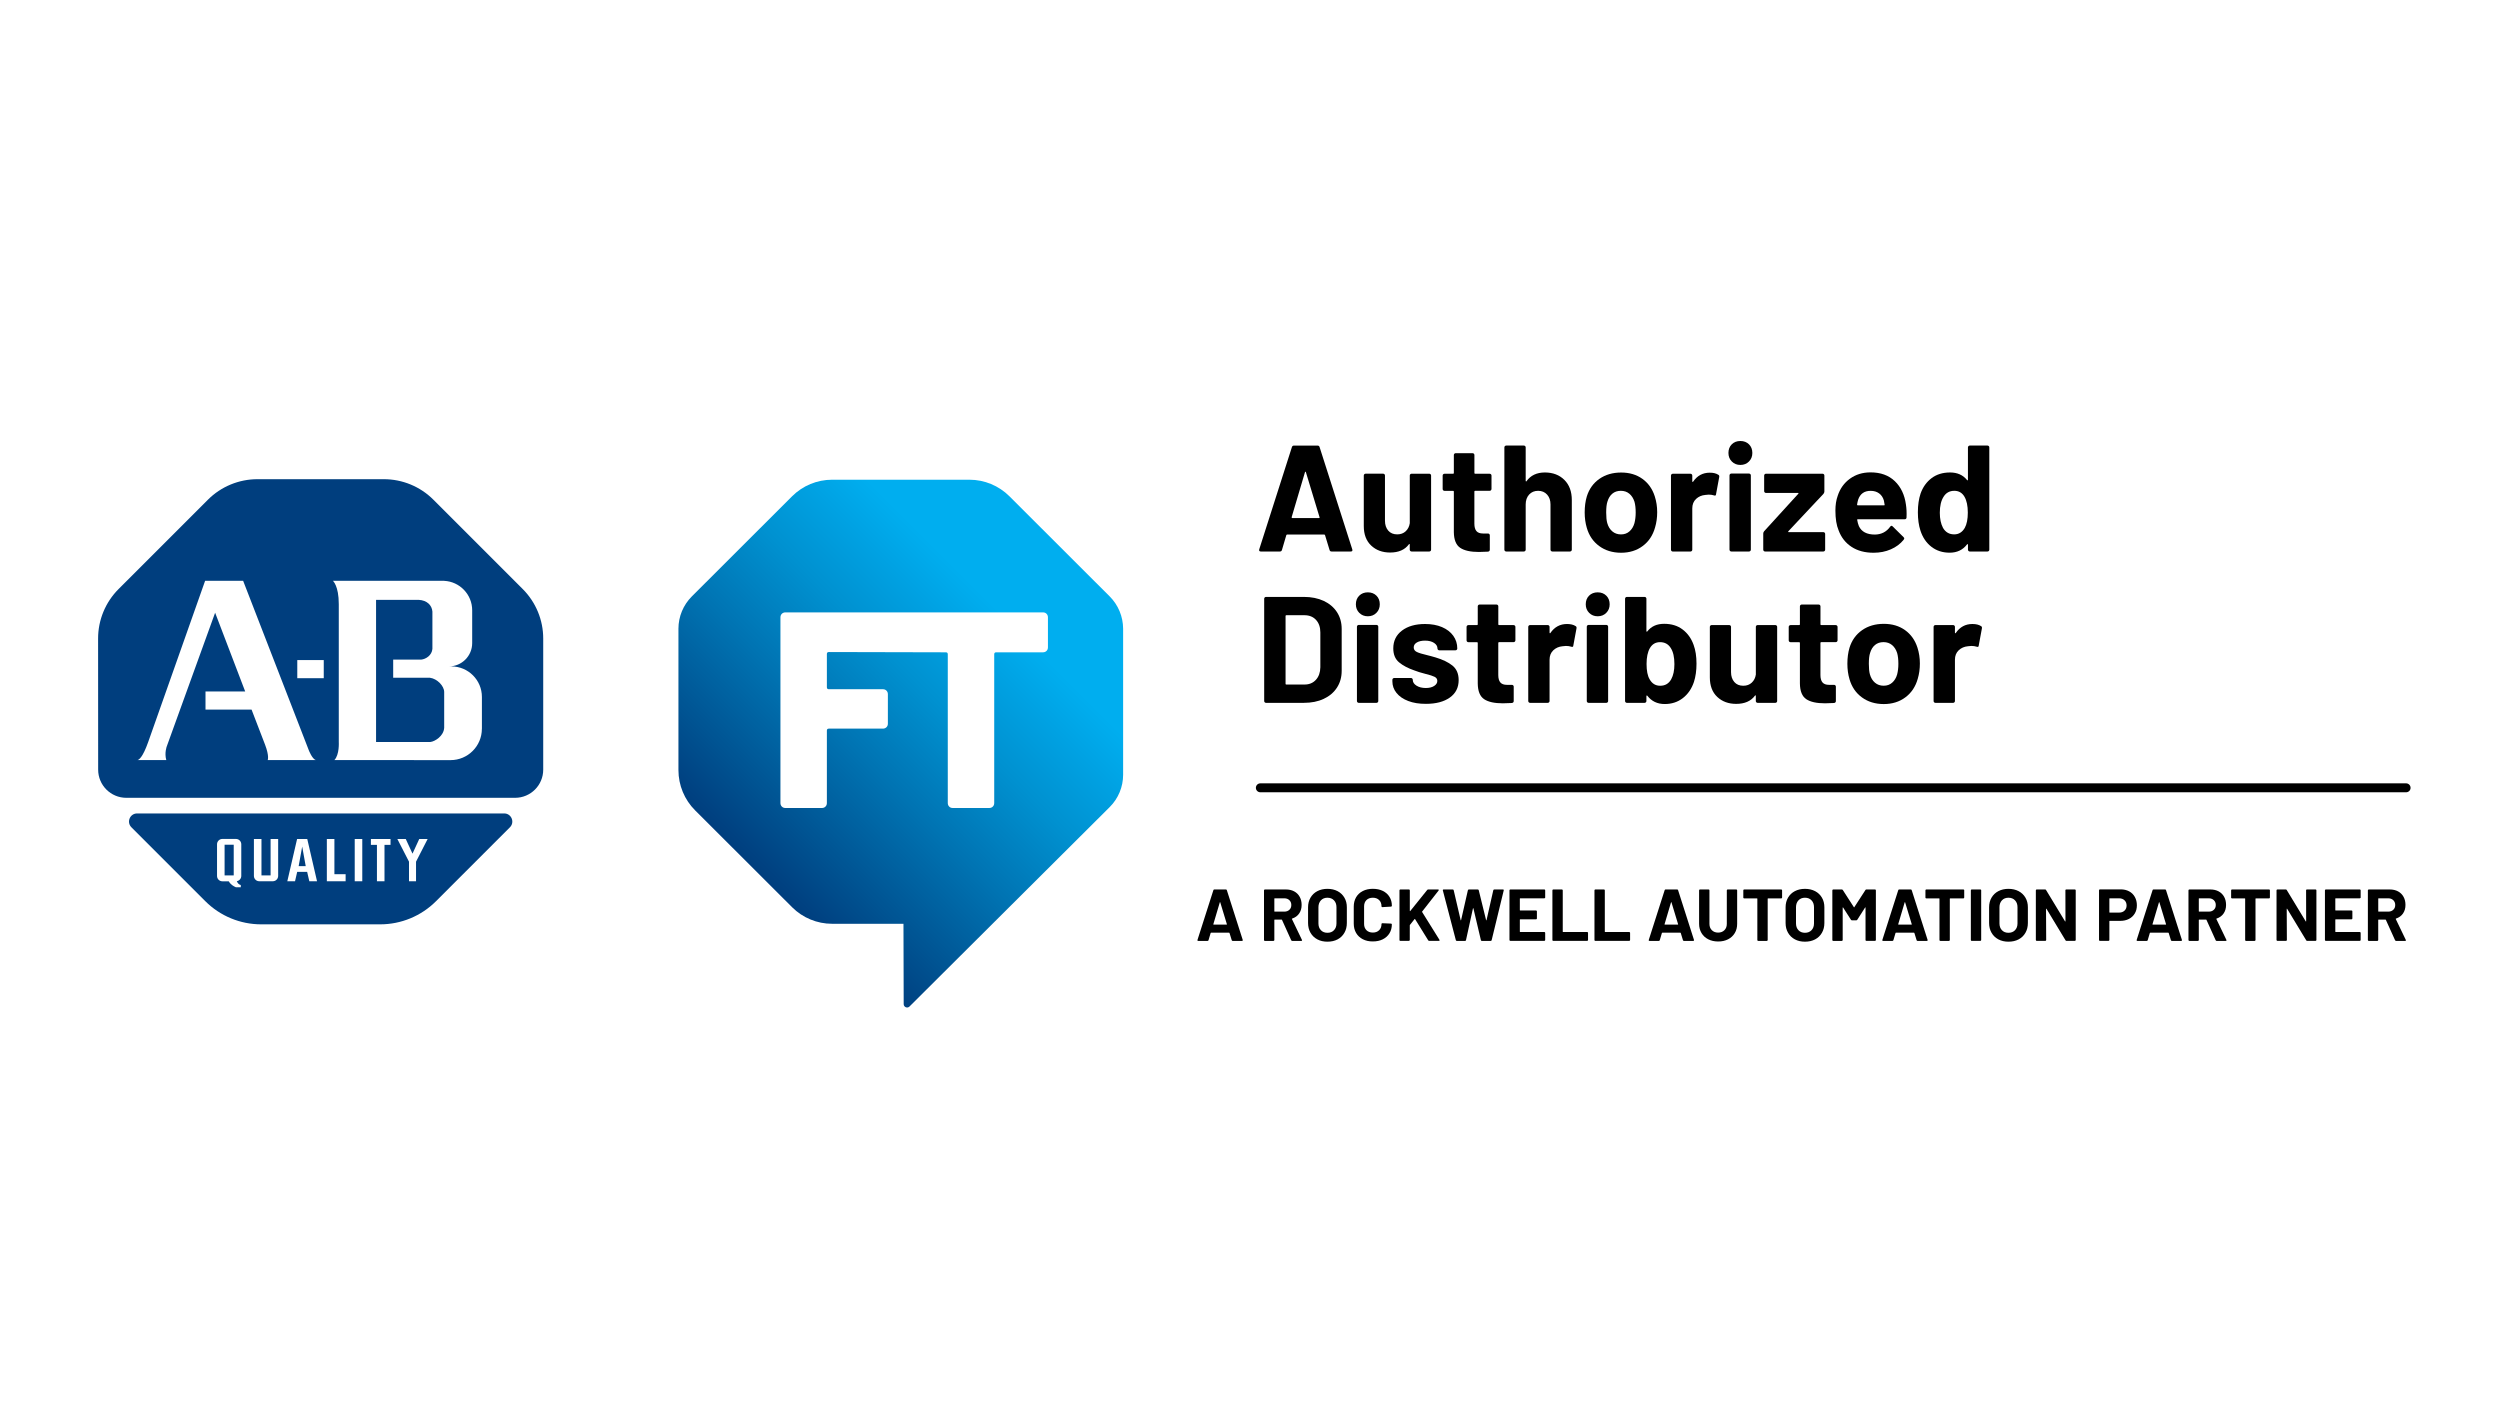 <?xml version="1.0" encoding="utf-8"?>
<!-- Generator: Adobe Illustrator 25.0.1, SVG Export Plug-In . SVG Version: 6.00 Build 0)  -->
<svg version="1.1" xmlns="http://www.w3.org/2000/svg" xmlns:xlink="http://www.w3.org/1999/xlink" x="0px" y="0px"
	 viewBox="0 0 800 450" style="enable-background:new 0 0 800 450;" xml:space="preserve">
<style type="text/css">
	.st0{fill:#003E7E;}
	.st1{fill:url(#SVGID_1_);}
</style>
<g id="Logo_Bug">
	<g>
		<polygon class="st0" points="95.57,277.16 97.83,277.16 96.7,270.91 		"/>
		<rect x="71.87" y="270.31" class="st0" width="2.92" height="9.82"/>
		<path class="st0" d="M161.34,260.3H43.88c-2.31,0-3.47,2.79-1.83,4.43l23.66,23.66c4.74,4.74,11.17,7.4,17.87,7.4h38.07
			c6.7,0,13.13-2.66,17.87-7.4l23.66-23.66C164.81,263.09,163.65,260.3,161.34,260.3z M77.21,280.29c0,0.85-0.62,1.55-1.43,1.69
			c0.3,0.71,0.66,1.06,1.24,1.22l0.03,0.01v0.71l-1.57,0c-0.72-0.3-1.69-0.87-2.28-1.9h-1.33H71.3h-0.14
			c-0.95,0-1.71-0.77-1.71-1.71v-10.14c0-0.95,0.77-1.71,1.71-1.71h0.14h0.57h2.92h0.45h0.26c0.95,0,1.71,0.77,1.71,1.71V280.29z
			 M89.01,280.29c0,0.95-0.77,1.71-1.71,1.71h-0.26h-0.45h-2.92H83.1h-0.14c-0.95,0-1.71-0.77-1.71-1.71v-11.82h2.42v11.65h2.92
			v-11.65h2.42V280.29z M98.98,282l-0.69-3H95.1l-0.69,3h-2.47l3.13-13.53h3.25l3.13,13.53H98.98z M110.6,282l-6.01,0v-13.53h2.42
			v11.27h3.59V282z M115.93,282h-2.42v-13.53h2.42V282z M124.97,270.35h-1.93v11.65h-2.42v-11.65h-1.93v-1.88h6.28V270.35z
			 M133.13,275.74V282h-2.25v-6.26l-3.73-7.27h2.69l2.16,4.7l2.16-4.7h2.69L133.13,275.74z"/>
		<path class="st0" d="M137.58,216.88h-11.76v-5.8h8.94c1.57-0.16,3.45-1.41,3.61-3.45v-11.92c-0.16-2.04-1.72-3.61-4.39-3.76
			h-13.64v45.48h17.41c1.41-0.16,4.24-1.88,4.39-4.55v-11.45C142.13,219.54,139.93,217.19,137.58,216.88z"/>
		<path class="st0" d="M167.27,188.49l-28.59-28.59c-4.2-4.2-9.9-6.56-15.85-6.56H82.39c-5.94,0-11.65,2.36-15.85,6.56l-28.59,28.59
			c-4.21,4.21-6.57,9.91-6.56,15.86l0.02,41.94c0,4.98,4.04,9.01,9.01,9.01h124.4c4.98,0,9.01-4.03,9.01-9.01v-41.94
			C173.84,198.4,171.47,192.7,167.27,188.49z M85.67,243.22c0,0,0.56-1.23-0.85-4.92c-1.42-3.68-4.32-11.23-4.32-11.23H65.76v-5.8
			h12.7l-9.62-25.2l-15.47,42.76c0,0-0.81,2.08-0.16,4.39h-9.2c0.44-0.09,1.66-0.82,3.42-5.8c2.12-6.01,16.75-47.45,18.21-51.57
			H77.8l21.02,54.24c0,0,1.07,2.77,2.22,3.13H85.67z M103.6,217.03h-8.47v-5.8h8.47V217.03z M154.2,233.21
			c0,5.54-4.49,10.03-10.03,10.03h-11.7v-0.01H107c1.67-1.75,1.41-5.8,1.41-5.8s0-38.22,0-44.11c0-5.89-1.88-7.46-1.88-7.46h25.95
			h9.18h0.47v0.01c4.99,0.24,8.97,4.37,8.97,9.42v10.5c0,4.12-3.34,7.46-7.46,7.46h0.8c5.39,0,9.77,4.37,9.77,9.77V233.21z"/>
	</g>
	<linearGradient id="SVGID_1_" gradientUnits="userSpaceOnUse" x1="237.956" y1="274.844" x2="338.522" y2="174.278">
		<stop  offset="0" style="stop-color:#003E7E"/>
		<stop  offset="0.117" style="stop-color:#00508F"/>
		<stop  offset="0.355" style="stop-color:#0074B3"/>
		<stop  offset="0.557" style="stop-color:#0091D0"/>
		<stop  offset="0.712" style="stop-color:#00A3E4"/>
		<stop  offset="0.8" style="stop-color:#00AEEF"/>
	</linearGradient>
	<path class="st1" d="M355.11,190.86l-32.09-32.05c-3.4-3.39-8-5.3-12.8-5.3h-43.95c-4.8,0-9.4,1.9-12.8,5.3l-32.09,32.05
		c-2.74,2.74-4.28,6.45-4.28,10.32v45.25c0,4.84,1.92,9.48,5.35,12.9l31.04,31c3.39,3.38,7.98,5.28,12.77,5.28l22.85,0l0.07,25.7
		c0,0.97,1.17,1.45,1.86,0.77l64.06-63.81c2.75-2.74,4.3-6.46,4.3-10.34v-46.75C359.38,197.31,357.84,193.6,355.11,190.86z
		 M335.34,207.13c0,0.48-0.15,0.87-0.45,1.16c-0.3,0.3-0.69,0.45-1.16,0.45h-14.95c-0.42,0-0.63,0.21-0.63,0.63v47.58
		c0,0.48-0.15,0.86-0.45,1.16c-0.3,0.3-0.69,0.45-1.16,0.45h-11.64c-0.48,0-0.87-0.15-1.16-0.45c-0.3-0.3-0.45-0.68-0.45-1.16
		v-47.58c0-0.42-0.21-0.63-0.63-0.63l-37.43-0.09c-0.42,0-0.63,0.21-0.63,0.63v10.64c0,0.42,0.21,0.63,0.63,0.63h17.28
		c0.48,0,0.86,0.15,1.16,0.45c0.3,0.3,0.45,0.69,0.45,1.16v9.39c0,0.48-0.15,0.87-0.45,1.16c-0.3,0.3-0.69,0.45-1.16,0.45h-17.28
		c-0.42,0-0.63,0.21-0.63,0.63v23.16c0,0.48-0.15,0.86-0.45,1.16c-0.3,0.3-0.69,0.45-1.16,0.45h-11.64c-0.48,0-0.87-0.15-1.16-0.45
		c-0.3-0.3-0.45-0.68-0.45-1.16v-59.38c0-0.48,0.15-0.86,0.45-1.16c0.3-0.3,0.69-0.45,1.16-0.45h82.38c0.48,0,0.87,0.15,1.16,0.45
		c0.3,0.3,0.45,0.69,0.45,1.16V207.13z"/>
</g>
<g id="Byline__x26__rule">
	<path d="M769.95,253.53H403.31c-0.79,0-1.43-0.64-1.43-1.43c0-0.79,0.64-1.43,1.43-1.43h366.64c0.79,0,1.43,0.64,1.43,1.43
		C771.39,252.89,770.74,253.53,769.95,253.53z"/>
	<g>
		<path d="M394.15,300.85l-0.71-2.3c-0.03-0.06-0.07-0.09-0.12-0.09h-5.79c-0.05,0-0.09,0.03-0.12,0.09l-0.68,2.3
			c-0.05,0.16-0.15,0.24-0.31,0.24h-2.99c-0.09,0-0.16-0.03-0.21-0.08c-0.05-0.05-0.06-0.14-0.02-0.25l5.08-15.9
			c0.05-0.16,0.15-0.24,0.31-0.24h3.69c0.16,0,0.26,0.08,0.31,0.24l5.08,15.9c0.02,0.03,0.02,0.07,0.02,0.12
			c0,0.14-0.09,0.21-0.26,0.21h-2.99C394.3,301.08,394.2,301,394.15,300.85z M388.37,295.88h4.14c0.09,0,0.12-0.05,0.09-0.14
			l-2.12-6.99c-0.02-0.06-0.04-0.09-0.07-0.08c-0.03,0.01-0.06,0.03-0.07,0.08l-2.07,6.99
			C388.26,295.84,388.29,295.88,388.37,295.88z"/>
		<path d="M413.18,300.87l-2.94-6.51c-0.03-0.06-0.08-0.09-0.14-0.09h-2.19c-0.08,0-0.12,0.04-0.12,0.12v6.42
			c0,0.08-0.03,0.15-0.08,0.2c-0.06,0.05-0.12,0.08-0.2,0.08h-2.75c-0.08,0-0.15-0.03-0.2-0.08c-0.06-0.05-0.08-0.12-0.08-0.2v-15.9
			c0-0.08,0.03-0.14,0.08-0.2c0.05-0.05,0.12-0.08,0.2-0.08h6.73c1,0,1.89,0.2,2.65,0.61c0.76,0.41,1.35,0.99,1.76,1.74
			c0.42,0.75,0.62,1.62,0.62,2.61c0,1.07-0.27,1.98-0.8,2.74c-0.53,0.76-1.28,1.3-2.23,1.61c-0.08,0.03-0.1,0.09-0.07,0.16l3.2,6.66
			c0.03,0.06,0.05,0.11,0.05,0.14c0,0.13-0.09,0.19-0.26,0.19h-2.89C413.35,301.08,413.24,301.01,413.18,300.87z M407.79,287.58
			v4.02c0,0.08,0.04,0.12,0.12,0.12h3.08c0.66,0,1.2-0.2,1.61-0.59c0.42-0.39,0.62-0.9,0.62-1.53c0-0.63-0.21-1.14-0.62-1.54
			c-0.42-0.4-0.95-0.6-1.61-0.6h-3.08C407.84,287.46,407.79,287.5,407.79,287.58z"/>
		<path d="M421.54,300.59c-0.93-0.5-1.66-1.2-2.18-2.11c-0.52-0.9-0.78-1.94-0.78-3.12v-5.03c0-1.16,0.26-2.19,0.78-3.08
			c0.52-0.89,1.24-1.59,2.18-2.08c0.93-0.49,2.01-0.74,3.23-0.74c1.24,0,2.33,0.25,3.26,0.74c0.93,0.49,1.66,1.19,2.18,2.08
			c0.52,0.89,0.78,1.92,0.78,3.08v5.03c0,1.18-0.26,2.22-0.78,3.13c-0.52,0.91-1.24,1.61-2.18,2.11c-0.93,0.49-2.02,0.74-3.26,0.74
			C423.55,301.34,422.47,301.09,421.54,300.59z M426.87,297.67c0.53-0.55,0.8-1.28,0.8-2.19v-5.17c0-0.91-0.26-1.64-0.79-2.2
			c-0.53-0.56-1.23-0.84-2.11-0.84c-0.86,0-1.56,0.28-2.08,0.84c-0.52,0.56-0.79,1.29-0.79,2.2v5.17c0,0.91,0.26,1.64,0.79,2.19
			c0.53,0.55,1.22,0.82,2.08,0.82C425.64,298.5,426.34,298.22,426.87,297.67z"/>
		<path d="M436.09,300.55c-0.93-0.48-1.64-1.15-2.14-2.01c-0.5-0.86-0.75-1.86-0.75-2.99v-5.43c0-1.13,0.25-2.12,0.75-2.99
			c0.5-0.86,1.22-1.53,2.14-2c0.92-0.47,2-0.71,3.22-0.71c1.21,0,2.27,0.22,3.19,0.67c0.92,0.45,1.63,1.08,2.14,1.91
			s0.76,1.78,0.76,2.86c0,0.14-0.09,0.23-0.28,0.26l-2.75,0.16h-0.05c-0.16,0-0.24-0.09-0.24-0.26c0-0.83-0.25-1.5-0.76-2
			c-0.51-0.5-1.18-0.75-2.01-0.75c-0.85,0-1.53,0.25-2.04,0.75c-0.51,0.5-0.76,1.17-0.76,2v5.67c0,0.81,0.26,1.47,0.76,1.98
			c0.51,0.5,1.19,0.75,2.04,0.75c0.83,0,1.5-0.25,2.01-0.75c0.51-0.5,0.76-1.16,0.76-1.98c0-0.17,0.09-0.26,0.28-0.26l2.75,0.12
			c0.08,0,0.15,0.02,0.2,0.07c0.05,0.05,0.08,0.1,0.08,0.16c0,1.08-0.25,2.04-0.76,2.87c-0.51,0.83-1.22,1.47-2.14,1.93
			c-0.92,0.46-1.98,0.68-3.19,0.68C438.09,301.27,437.01,301.03,436.09,300.55z"/>
		<path d="M447.91,301c-0.06-0.05-0.08-0.12-0.08-0.2v-15.9c0-0.08,0.03-0.14,0.08-0.2c0.06-0.05,0.12-0.08,0.2-0.08h2.75
			c0.08,0,0.14,0.03,0.2,0.08c0.05,0.05,0.08,0.12,0.08,0.2v6.59c0,0.05,0.02,0.07,0.05,0.08c0.03,0.01,0.06,0,0.09-0.04l5.43-6.75
			c0.09-0.11,0.21-0.16,0.35-0.16h3.1c0.12,0,0.2,0.04,0.23,0.11c0.03,0.07,0.02,0.15-0.05,0.25l-5.24,6.7
			c-0.05,0.06-0.06,0.12-0.02,0.16l5.55,8.91c0.03,0.09,0.05,0.15,0.05,0.16c0,0.11-0.08,0.16-0.23,0.16h-3.11
			c-0.16,0-0.27-0.06-0.33-0.19l-4.19-6.77c-0.02-0.03-0.04-0.05-0.07-0.05c-0.03,0-0.06,0.02-0.09,0.05l-1.48,1.86
			c-0.03,0.06-0.05,0.11-0.05,0.14v4.68c0,0.08-0.03,0.15-0.08,0.2c-0.06,0.05-0.12,0.08-0.2,0.08h-2.75
			C448.03,301.08,447.96,301.06,447.91,301z"/>
		<path d="M465.87,300.85l-4.16-15.92l-0.02-0.09c0-0.14,0.09-0.21,0.26-0.21h2.92c0.16,0,0.26,0.08,0.31,0.24l2.23,9.57
			c0.02,0.06,0.04,0.09,0.07,0.09c0.03,0,0.06-0.03,0.07-0.09l2.17-9.55c0.05-0.17,0.15-0.26,0.3-0.26h2.85
			c0.17,0,0.28,0.08,0.33,0.24l2.35,9.57c0.01,0.05,0.04,0.07,0.07,0.08c0.03,0.01,0.06-0.02,0.07-0.08l2.16-9.55
			c0.05-0.17,0.15-0.26,0.31-0.26h2.77c0.22,0,0.31,0.1,0.26,0.31l-3.86,15.92c-0.05,0.16-0.16,0.24-0.33,0.24h-2.8
			c-0.16,0-0.26-0.08-0.31-0.24l-2.4-10.18c-0.02-0.06-0.04-0.09-0.07-0.09s-0.05,0.03-0.07,0.09l-2.23,10.16
			c-0.03,0.17-0.14,0.26-0.31,0.26h-2.61C466.02,301.08,465.91,301,465.87,300.85z"/>
		<path d="M494.38,287.38c-0.06,0.05-0.12,0.08-0.2,0.08h-7.71c-0.08,0-0.12,0.04-0.12,0.12v3.65c0,0.08,0.04,0.12,0.12,0.12h5.06
			c0.08,0,0.14,0.03,0.2,0.08c0.05,0.06,0.08,0.12,0.08,0.2v2.28c0,0.08-0.03,0.15-0.08,0.2c-0.06,0.05-0.12,0.08-0.2,0.08h-5.06
			c-0.08,0-0.12,0.04-0.12,0.12v3.81c0,0.08,0.04,0.12,0.12,0.12h7.71c0.08,0,0.15,0.03,0.2,0.08c0.05,0.06,0.08,0.12,0.08,0.2v2.28
			c0,0.08-0.03,0.15-0.08,0.2c-0.06,0.05-0.12,0.08-0.2,0.08h-10.87c-0.08,0-0.15-0.03-0.2-0.08c-0.05-0.05-0.08-0.12-0.08-0.2
			v-15.9c0-0.08,0.03-0.14,0.08-0.2c0.06-0.05,0.12-0.08,0.2-0.08h10.87c0.08,0,0.15,0.03,0.2,0.08c0.05,0.05,0.08,0.12,0.08,0.2
			v2.28C494.47,287.26,494.44,287.33,494.38,287.38z"/>
		<path d="M496.85,301c-0.06-0.05-0.08-0.12-0.08-0.2v-15.9c0-0.08,0.03-0.14,0.08-0.2c0.05-0.05,0.12-0.08,0.2-0.08h2.75
			c0.08,0,0.14,0.03,0.2,0.08c0.05,0.05,0.08,0.12,0.08,0.2v13.22c0,0.08,0.04,0.12,0.12,0.12h7.69c0.08,0,0.15,0.03,0.2,0.08
			c0.06,0.06,0.08,0.12,0.08,0.2v2.28c0,0.08-0.03,0.15-0.08,0.2c-0.05,0.05-0.12,0.08-0.2,0.08h-10.84
			C496.98,301.08,496.91,301.06,496.85,301z"/>
		<path d="M510.31,301c-0.06-0.05-0.08-0.12-0.08-0.2v-15.9c0-0.08,0.03-0.14,0.08-0.2c0.06-0.05,0.12-0.08,0.2-0.08h2.75
			c0.08,0,0.14,0.03,0.2,0.08c0.05,0.05,0.08,0.12,0.08,0.2v13.22c0,0.08,0.04,0.12,0.12,0.12h7.69c0.08,0,0.15,0.03,0.2,0.08
			c0.05,0.06,0.08,0.12,0.08,0.2v2.28c0,0.08-0.03,0.15-0.08,0.2c-0.05,0.05-0.12,0.08-0.2,0.08h-10.84
			C510.43,301.08,510.36,301.06,510.31,301z"/>
		<path d="M538.54,300.85l-0.7-2.3c-0.03-0.06-0.07-0.09-0.12-0.09h-5.79c-0.05,0-0.09,0.03-0.12,0.09l-0.68,2.3
			c-0.05,0.16-0.15,0.24-0.3,0.24h-2.99c-0.09,0-0.16-0.03-0.21-0.08c-0.05-0.05-0.06-0.14-0.02-0.25l5.08-15.9
			c0.05-0.16,0.15-0.24,0.3-0.24h3.69c0.16,0,0.26,0.08,0.31,0.24l5.08,15.9c0.02,0.03,0.02,0.07,0.02,0.12
			c0,0.14-0.09,0.21-0.26,0.21h-2.99C538.69,301.08,538.59,301,538.54,300.85z M532.76,295.88h4.14c0.09,0,0.12-0.05,0.09-0.14
			l-2.12-6.99c-0.01-0.06-0.04-0.09-0.07-0.08c-0.03,0.01-0.06,0.03-0.07,0.08l-2.07,6.99
			C532.65,295.84,532.68,295.88,532.76,295.88z"/>
		<path d="M546.62,300.56c-0.92-0.47-1.63-1.13-2.14-1.99c-0.51-0.85-0.77-1.84-0.77-2.95V284.9c0-0.08,0.03-0.14,0.08-0.2
			c0.05-0.05,0.12-0.08,0.2-0.08h2.75c0.08,0,0.14,0.03,0.2,0.08c0.05,0.05,0.08,0.12,0.08,0.2v10.75c0,0.83,0.26,1.5,0.77,2.01
			c0.51,0.51,1.18,0.77,2.01,0.77s1.5-0.26,2.01-0.77c0.51-0.51,0.77-1.18,0.77-2.01V284.9c0-0.08,0.03-0.14,0.08-0.2
			c0.05-0.05,0.12-0.08,0.2-0.08h2.75c0.08,0,0.15,0.03,0.2,0.08c0.05,0.05,0.08,0.12,0.08,0.2v10.73c0,1.11-0.25,2.1-0.76,2.95
			c-0.51,0.85-1.22,1.52-2.14,1.99c-0.92,0.47-1.98,0.71-3.19,0.71C548.6,301.27,547.54,301.04,546.62,300.56z"/>
		<path d="M570.19,284.7c0.05,0.05,0.08,0.12,0.08,0.2v2.31c0,0.08-0.03,0.15-0.08,0.2c-0.06,0.05-0.12,0.08-0.2,0.08h-4.21
			c-0.08,0-0.12,0.04-0.12,0.12v13.2c0,0.08-0.03,0.15-0.08,0.2c-0.06,0.05-0.12,0.08-0.2,0.08h-2.75c-0.08,0-0.15-0.03-0.2-0.08
			c-0.06-0.05-0.08-0.12-0.08-0.2v-13.2c0-0.08-0.04-0.12-0.12-0.12h-4.09c-0.08,0-0.15-0.03-0.2-0.08
			c-0.06-0.05-0.08-0.12-0.08-0.2v-2.31c0-0.08,0.03-0.14,0.08-0.2c0.06-0.05,0.12-0.08,0.2-0.08h11.85
			C570.06,284.62,570.13,284.65,570.19,284.7z"/>
		<path d="M574.35,300.59c-0.93-0.5-1.66-1.2-2.18-2.11c-0.52-0.9-0.78-1.94-0.78-3.12v-5.03c0-1.16,0.26-2.19,0.78-3.08
			c0.52-0.89,1.24-1.59,2.18-2.08c0.93-0.49,2.01-0.74,3.23-0.74c1.24,0,2.32,0.25,3.26,0.74c0.93,0.49,1.66,1.19,2.18,2.08
			c0.52,0.89,0.78,1.92,0.78,3.08v5.03c0,1.18-0.26,2.22-0.78,3.13c-0.52,0.91-1.24,1.61-2.18,2.11c-0.93,0.49-2.02,0.74-3.26,0.74
			C576.36,301.34,575.28,301.09,574.35,300.59z M579.68,297.67c0.53-0.55,0.8-1.28,0.8-2.19v-5.17c0-0.91-0.26-1.64-0.79-2.2
			c-0.52-0.56-1.23-0.84-2.1-0.84c-0.86,0-1.56,0.28-2.08,0.84c-0.53,0.56-0.79,1.29-0.79,2.2v5.17c0,0.91,0.26,1.64,0.79,2.19
			c0.52,0.55,1.22,0.82,2.08,0.82S579.14,298.22,579.68,297.67z"/>
		<path d="M597.25,284.62H600c0.08,0,0.14,0.03,0.2,0.08c0.05,0.05,0.08,0.12,0.08,0.2v15.9c0,0.08-0.03,0.15-0.08,0.2
			c-0.06,0.05-0.12,0.08-0.2,0.08h-2.75c-0.08,0-0.15-0.03-0.2-0.08c-0.06-0.05-0.08-0.12-0.08-0.2v-10.37
			c0-0.06-0.02-0.09-0.05-0.09c-0.03,0-0.06,0.02-0.09,0.07l-2.49,3.9c-0.08,0.13-0.19,0.19-0.33,0.19h-1.39
			c-0.14,0-0.25-0.06-0.33-0.19l-2.49-3.9c-0.03-0.05-0.06-0.07-0.09-0.06c-0.03,0.01-0.05,0.04-0.05,0.11v10.35
			c0,0.08-0.03,0.15-0.08,0.2c-0.06,0.05-0.12,0.08-0.2,0.08h-2.75c-0.08,0-0.15-0.03-0.2-0.08c-0.06-0.05-0.08-0.12-0.08-0.2v-15.9
			c0-0.08,0.03-0.14,0.08-0.2c0.06-0.05,0.12-0.08,0.2-0.08h2.75c0.14,0,0.25,0.06,0.33,0.19l3.53,5.48c0.05,0.09,0.09,0.09,0.14,0
			l3.55-5.48C597,284.68,597.11,284.62,597.25,284.62z"/>
		<path d="M613.31,300.85l-0.71-2.3c-0.03-0.06-0.07-0.09-0.12-0.09h-5.79c-0.05,0-0.09,0.03-0.12,0.09l-0.68,2.3
			c-0.05,0.16-0.15,0.24-0.31,0.24h-2.99c-0.09,0-0.16-0.03-0.21-0.08c-0.05-0.05-0.06-0.14-0.02-0.25l5.08-15.9
			c0.05-0.16,0.15-0.24,0.31-0.24h3.69c0.16,0,0.26,0.08,0.31,0.24l5.08,15.9c0.02,0.03,0.02,0.07,0.02,0.12
			c0,0.14-0.09,0.21-0.26,0.21h-2.99C613.46,301.08,613.36,301,613.31,300.85z M607.53,295.88h4.14c0.09,0,0.12-0.05,0.09-0.14
			l-2.12-6.99c-0.02-0.06-0.04-0.09-0.07-0.08c-0.03,0.01-0.05,0.03-0.07,0.08l-2.07,6.99
			C607.42,295.84,607.45,295.88,607.53,295.88z"/>
		<path d="M628.47,284.7c0.06,0.05,0.08,0.12,0.08,0.2v2.31c0,0.08-0.03,0.15-0.08,0.2c-0.05,0.05-0.12,0.08-0.2,0.08h-4.21
			c-0.08,0-0.12,0.04-0.12,0.12v13.2c0,0.08-0.03,0.15-0.08,0.2c-0.06,0.05-0.12,0.08-0.2,0.08h-2.75c-0.08,0-0.15-0.03-0.2-0.08
			c-0.06-0.05-0.08-0.12-0.08-0.2v-13.2c0-0.08-0.04-0.12-0.12-0.12h-4.09c-0.08,0-0.15-0.03-0.2-0.08
			c-0.06-0.05-0.08-0.12-0.08-0.2v-2.31c0-0.08,0.03-0.14,0.08-0.2c0.05-0.05,0.12-0.08,0.2-0.08h11.85
			C628.35,284.62,628.41,284.65,628.47,284.7z"/>
		<path d="M630.75,301c-0.05-0.05-0.08-0.12-0.08-0.2v-15.9c0-0.08,0.03-0.14,0.08-0.2c0.06-0.05,0.12-0.08,0.2-0.08h2.75
			c0.08,0,0.15,0.03,0.2,0.08c0.06,0.05,0.08,0.12,0.08,0.2v15.9c0,0.08-0.03,0.15-0.08,0.2c-0.05,0.05-0.12,0.08-0.2,0.08h-2.75
			C630.87,301.08,630.81,301.06,630.75,301z"/>
		<path d="M639.47,300.59c-0.93-0.5-1.66-1.2-2.18-2.11c-0.52-0.9-0.78-1.94-0.78-3.12v-5.03c0-1.16,0.26-2.19,0.78-3.08
			c0.52-0.89,1.24-1.59,2.18-2.08c0.93-0.49,2.01-0.74,3.23-0.74c1.24,0,2.32,0.25,3.26,0.74c0.93,0.49,1.66,1.19,2.18,2.08
			c0.52,0.89,0.78,1.92,0.78,3.08v5.03c0,1.18-0.26,2.22-0.78,3.13c-0.52,0.91-1.24,1.61-2.18,2.11c-0.93,0.49-2.02,0.74-3.26,0.74
			C641.49,301.34,640.41,301.09,639.47,300.59z M644.8,297.67c0.53-0.55,0.8-1.28,0.8-2.19v-5.17c0-0.91-0.26-1.64-0.79-2.2
			c-0.53-0.56-1.23-0.84-2.11-0.84c-0.86,0-1.56,0.28-2.08,0.84c-0.53,0.56-0.79,1.29-0.79,2.2v5.17c0,0.91,0.26,1.64,0.79,2.19
			c0.53,0.55,1.22,0.82,2.08,0.82S644.27,298.22,644.8,297.67z"/>
		<path d="M661,284.7c0.05-0.05,0.12-0.08,0.2-0.08h2.75c0.08,0,0.15,0.03,0.2,0.08c0.05,0.05,0.08,0.12,0.08,0.2v15.9
			c0,0.08-0.03,0.15-0.08,0.2c-0.06,0.05-0.12,0.08-0.2,0.08h-2.66c-0.16,0-0.27-0.06-0.33-0.19l-6.09-10.07
			c-0.03-0.05-0.06-0.07-0.09-0.06c-0.03,0.01-0.05,0.04-0.05,0.11l0.05,9.93c0,0.08-0.03,0.15-0.08,0.2
			c-0.05,0.05-0.12,0.08-0.2,0.08h-2.75c-0.08,0-0.15-0.03-0.2-0.08c-0.05-0.05-0.08-0.12-0.08-0.2v-15.9c0-0.08,0.03-0.14,0.08-0.2
			c0.06-0.05,0.12-0.08,0.2-0.08h2.66c0.16,0,0.27,0.06,0.33,0.19l6.07,10.02c0.03,0.05,0.06,0.07,0.09,0.06
			c0.03-0.01,0.05-0.04,0.05-0.11l-0.02-9.88C660.91,284.82,660.94,284.76,661,284.7z"/>
		<path d="M681.33,285.23c0.78,0.42,1.39,1.02,1.82,1.8c0.43,0.78,0.65,1.67,0.65,2.67c0,0.99-0.22,1.86-0.67,2.61
			s-1.07,1.34-1.88,1.75c-0.81,0.42-1.74,0.62-2.79,0.62h-3.34c-0.08,0-0.12,0.04-0.12,0.12v6c0,0.08-0.03,0.15-0.08,0.2
			c-0.06,0.05-0.12,0.08-0.2,0.08h-2.75c-0.08,0-0.15-0.03-0.2-0.08c-0.06-0.05-0.08-0.12-0.08-0.2v-15.92
			c0-0.08,0.03-0.14,0.08-0.2c0.05-0.05,0.12-0.08,0.2-0.08h6.63C679.63,284.59,680.54,284.81,681.33,285.23z M679.85,291.4
			c0.44-0.42,0.66-0.96,0.66-1.63c0-0.69-0.22-1.25-0.66-1.67c-0.44-0.42-1.02-0.64-1.74-0.64h-2.99c-0.08,0-0.12,0.04-0.12,0.12
			v4.33c0,0.08,0.04,0.12,0.12,0.12h2.99C678.83,292.03,679.41,291.82,679.85,291.4z"/>
		<path d="M694.69,300.85l-0.71-2.3c-0.03-0.06-0.07-0.09-0.12-0.09h-5.79c-0.05,0-0.09,0.03-0.12,0.09l-0.68,2.3
			c-0.05,0.16-0.15,0.24-0.31,0.24h-2.99c-0.09,0-0.16-0.03-0.21-0.08c-0.05-0.05-0.06-0.14-0.02-0.25l5.08-15.9
			c0.05-0.16,0.15-0.24,0.31-0.24h3.69c0.16,0,0.26,0.08,0.31,0.24l5.08,15.9c0.02,0.03,0.02,0.07,0.02,0.12
			c0,0.14-0.09,0.21-0.26,0.21h-2.99C694.84,301.08,694.73,301,694.69,300.85z M688.9,295.88h4.14c0.09,0,0.12-0.05,0.09-0.14
			l-2.12-6.99c-0.02-0.06-0.04-0.09-0.07-0.08c-0.03,0.01-0.05,0.03-0.07,0.08l-2.07,6.99C688.79,295.84,688.82,295.88,688.9,295.88
			z"/>
		<path d="M709.01,300.87l-2.94-6.51c-0.03-0.06-0.08-0.09-0.14-0.09h-2.19c-0.08,0-0.12,0.04-0.12,0.12v6.42
			c0,0.08-0.03,0.15-0.08,0.2c-0.05,0.05-0.12,0.08-0.2,0.08h-2.75c-0.08,0-0.15-0.03-0.2-0.08c-0.05-0.05-0.08-0.12-0.08-0.2v-15.9
			c0-0.08,0.03-0.14,0.08-0.2c0.06-0.05,0.12-0.08,0.2-0.08h6.73c1,0,1.88,0.2,2.64,0.61c0.76,0.41,1.35,0.99,1.76,1.74
			c0.42,0.75,0.62,1.62,0.62,2.61c0,1.07-0.27,1.98-0.8,2.74c-0.53,0.76-1.28,1.3-2.23,1.61c-0.08,0.03-0.1,0.09-0.07,0.16l3.2,6.66
			c0.03,0.06,0.05,0.11,0.05,0.14c0,0.13-0.09,0.19-0.26,0.19h-2.89C709.18,301.08,709.07,301.01,709.01,300.87z M703.62,287.58
			v4.02c0,0.08,0.04,0.12,0.12,0.12h3.08c0.66,0,1.2-0.2,1.61-0.59c0.42-0.39,0.62-0.9,0.62-1.53c0-0.63-0.21-1.14-0.62-1.54
			c-0.42-0.4-0.95-0.6-1.61-0.6h-3.08C703.66,287.46,703.62,287.5,703.62,287.58z"/>
		<path d="M726.29,284.7c0.06,0.05,0.08,0.12,0.08,0.2v2.31c0,0.08-0.03,0.15-0.08,0.2c-0.05,0.05-0.12,0.08-0.2,0.08h-4.21
			c-0.08,0-0.12,0.04-0.12,0.12v13.2c0,0.08-0.03,0.15-0.08,0.2c-0.06,0.05-0.12,0.08-0.2,0.08h-2.75c-0.08,0-0.15-0.03-0.2-0.08
			c-0.06-0.05-0.08-0.12-0.08-0.2v-13.2c0-0.08-0.04-0.12-0.12-0.12h-4.09c-0.08,0-0.15-0.03-0.2-0.08
			c-0.06-0.05-0.08-0.12-0.08-0.2v-2.31c0-0.08,0.03-0.14,0.08-0.2c0.05-0.05,0.12-0.08,0.2-0.08h11.85
			C726.16,284.62,726.23,284.65,726.29,284.7z"/>
		<path d="M738.02,284.7c0.05-0.05,0.12-0.08,0.2-0.08h2.75c0.08,0,0.15,0.03,0.2,0.08c0.05,0.05,0.08,0.12,0.08,0.2v15.9
			c0,0.08-0.03,0.15-0.08,0.2c-0.06,0.05-0.12,0.08-0.2,0.08h-2.66c-0.16,0-0.27-0.06-0.33-0.19l-6.09-10.07
			c-0.03-0.05-0.06-0.07-0.09-0.06c-0.03,0.01-0.05,0.04-0.05,0.11l0.05,9.93c0,0.08-0.03,0.15-0.08,0.2
			c-0.05,0.05-0.12,0.08-0.2,0.08h-2.75c-0.08,0-0.15-0.03-0.2-0.08c-0.05-0.05-0.08-0.12-0.08-0.2v-15.9c0-0.08,0.03-0.14,0.08-0.2
			c0.06-0.05,0.12-0.08,0.2-0.08h2.66c0.16,0,0.27,0.06,0.33,0.19l6.07,10.02c0.03,0.05,0.06,0.07,0.09,0.06
			c0.03-0.01,0.05-0.04,0.05-0.11l-0.02-9.88C737.94,284.82,737.97,284.76,738.02,284.7z"/>
		<path d="M755.33,287.38c-0.06,0.05-0.12,0.08-0.2,0.08h-7.71c-0.08,0-0.12,0.04-0.12,0.12v3.65c0,0.08,0.04,0.12,0.12,0.12h5.06
			c0.08,0,0.15,0.03,0.2,0.08c0.06,0.06,0.08,0.12,0.08,0.2v2.28c0,0.08-0.03,0.15-0.08,0.2c-0.05,0.05-0.12,0.08-0.2,0.08h-5.06
			c-0.08,0-0.12,0.04-0.12,0.12v3.81c0,0.08,0.04,0.12,0.12,0.12h7.71c0.08,0,0.14,0.03,0.2,0.08c0.05,0.06,0.08,0.12,0.08,0.2v2.28
			c0,0.08-0.03,0.15-0.08,0.2c-0.06,0.05-0.12,0.08-0.2,0.08h-10.87c-0.08,0-0.15-0.03-0.2-0.08c-0.05-0.05-0.08-0.12-0.08-0.2
			v-15.9c0-0.08,0.03-0.14,0.08-0.2c0.06-0.05,0.12-0.08,0.2-0.08h10.87c0.08,0,0.14,0.03,0.2,0.08c0.05,0.05,0.08,0.12,0.08,0.2
			v2.28C755.42,287.26,755.39,287.33,755.33,287.38z"/>
		<path d="M766.42,300.87l-2.94-6.51c-0.03-0.06-0.08-0.09-0.14-0.09h-2.19c-0.08,0-0.12,0.04-0.12,0.12v6.42
			c0,0.08-0.03,0.15-0.08,0.2c-0.05,0.05-0.12,0.08-0.2,0.08H758c-0.08,0-0.15-0.03-0.2-0.08c-0.05-0.05-0.08-0.12-0.08-0.2v-15.9
			c0-0.08,0.03-0.14,0.08-0.2c0.06-0.05,0.12-0.08,0.2-0.08h6.73c1,0,1.88,0.2,2.64,0.61c0.76,0.41,1.35,0.99,1.76,1.74
			c0.42,0.75,0.62,1.62,0.62,2.61c0,1.07-0.27,1.98-0.8,2.74c-0.53,0.76-1.28,1.3-2.23,1.61c-0.08,0.03-0.1,0.09-0.07,0.16l3.2,6.66
			c0.03,0.06,0.05,0.11,0.05,0.14c0,0.13-0.09,0.19-0.26,0.19h-2.89C766.6,301.08,766.49,301.01,766.42,300.87z M761.04,287.58v4.02
			c0,0.08,0.04,0.12,0.12,0.12h3.08c0.66,0,1.2-0.2,1.61-0.59c0.42-0.39,0.62-0.9,0.62-1.53c0-0.63-0.21-1.14-0.62-1.54
			c-0.42-0.4-0.95-0.6-1.61-0.6h-3.08C761.08,287.46,761.04,287.5,761.04,287.58z"/>
	</g>
</g>
<g id="Title_Text">
	<g>
		<path d="M425.46,176l-1.45-4.75c-0.06-0.13-0.15-0.19-0.24-0.19h-11.91c-0.1,0-0.18,0.07-0.24,0.19l-1.4,4.75
			c-0.1,0.32-0.31,0.48-0.63,0.48h-6.15c-0.19,0-0.34-0.06-0.44-0.17c-0.1-0.11-0.11-0.28-0.05-0.51l10.46-32.73
			c0.1-0.32,0.31-0.48,0.63-0.48h7.6c0.32,0,0.53,0.16,0.63,0.48l10.46,32.73c0.03,0.07,0.05,0.15,0.05,0.24
			c0,0.29-0.18,0.44-0.53,0.44h-6.15C425.76,176.48,425.55,176.32,425.46,176z M413.54,165.78h8.52c0.19,0,0.26-0.1,0.19-0.29
			l-4.36-14.38c-0.03-0.13-0.08-0.19-0.15-0.17c-0.07,0.02-0.11,0.07-0.15,0.17l-4.26,14.38
			C413.32,165.68,413.38,165.78,413.54,165.78z"/>
		<path d="M451.29,151.76c0.11-0.11,0.25-0.17,0.41-0.17h5.67c0.16,0,0.3,0.06,0.41,0.17c0.11,0.11,0.17,0.25,0.17,0.41v23.73
			c0,0.16-0.06,0.3-0.17,0.41c-0.11,0.11-0.25,0.17-0.41,0.17h-5.67c-0.16,0-0.3-0.06-0.41-0.17c-0.11-0.11-0.17-0.25-0.17-0.41
			v-1.65c0-0.1-0.03-0.15-0.1-0.17c-0.07-0.02-0.13,0.03-0.19,0.12c-1.29,1.74-3.29,2.61-6,2.61c-2.45,0-4.47-0.74-6.05-2.23
			c-1.58-1.48-2.37-3.57-2.37-6.25v-16.17c0-0.16,0.06-0.3,0.17-0.41s0.25-0.17,0.41-0.17h5.62c0.16,0,0.3,0.06,0.41,0.17
			c0.11,0.11,0.17,0.25,0.17,0.41v14.48c0,1.29,0.35,2.34,1.04,3.15c0.69,0.81,1.66,1.21,2.88,1.21c1.1,0,2-0.33,2.71-0.99
			c0.71-0.66,1.15-1.53,1.31-2.59v-15.25C451.12,152.01,451.18,151.87,451.29,151.76z"/>
		<path d="M477.1,156.89c-0.11,0.11-0.25,0.17-0.41,0.17h-4.65c-0.16,0-0.24,0.08-0.24,0.24v10.27c0,1.07,0.22,1.86,0.65,2.37
			c0.44,0.52,1.14,0.78,2.11,0.78h1.6c0.16,0,0.3,0.06,0.41,0.17c0.11,0.11,0.17,0.25,0.17,0.41v4.6c0,0.35-0.19,0.56-0.58,0.63
			c-1.35,0.07-2.32,0.1-2.9,0.1c-2.68,0-4.68-0.44-6-1.33c-1.32-0.89-2-2.56-2.03-5.01v-12.98c0-0.16-0.08-0.24-0.24-0.24h-2.76
			c-0.16,0-0.3-0.06-0.41-0.17s-0.17-0.25-0.17-0.41v-4.31c0-0.16,0.06-0.3,0.17-0.41s0.25-0.17,0.41-0.17h2.76
			c0.16,0,0.24-0.08,0.24-0.24v-5.76c0-0.16,0.06-0.3,0.17-0.41c0.11-0.11,0.25-0.17,0.41-0.17h5.42c0.16,0,0.3,0.06,0.41,0.17
			c0.11,0.11,0.17,0.25,0.17,0.41v5.76c0,0.16,0.08,0.24,0.24,0.24h4.65c0.16,0,0.3,0.06,0.41,0.17s0.17,0.25,0.17,0.41v4.31
			C477.27,156.64,477.21,156.78,477.1,156.89z"/>
		<path d="M500.61,153.58c1.58,1.58,2.37,3.73,2.37,6.44v15.88c0,0.16-0.06,0.3-0.17,0.41c-0.11,0.11-0.25,0.17-0.41,0.17h-5.66
			c-0.16,0-0.3-0.06-0.41-0.17c-0.11-0.11-0.17-0.25-0.17-0.41v-14.48c0-1.29-0.36-2.34-1.09-3.15c-0.73-0.81-1.69-1.21-2.88-1.21
			s-2.15,0.41-2.88,1.21c-0.73,0.81-1.09,1.86-1.09,3.15v14.48c0,0.16-0.06,0.3-0.17,0.41c-0.11,0.11-0.25,0.17-0.41,0.17h-5.66
			c-0.16,0-0.3-0.06-0.41-0.17c-0.11-0.11-0.17-0.25-0.17-0.41v-32.74c0-0.16,0.06-0.3,0.17-0.41c0.11-0.11,0.25-0.17,0.41-0.17
			h5.66c0.16,0,0.3,0.06,0.41,0.17c0.11,0.11,0.17,0.25,0.17,0.41v10.7c0,0.1,0.03,0.16,0.1,0.19c0.06,0.03,0.11,0.02,0.15-0.05
			c1.32-1.87,3.29-2.81,5.91-2.81C496.95,151.2,499.03,152,500.61,153.58z"/>
		<path d="M511.75,174.74c-1.94-1.42-3.26-3.36-3.97-5.81c-0.45-1.52-0.68-3.16-0.68-4.94c0-1.9,0.22-3.61,0.68-5.13
			c0.74-2.39,2.08-4.26,4.02-5.62c1.94-1.36,4.26-2.03,6.97-2.03c2.65,0,4.91,0.67,6.78,2.01c1.87,1.34,3.2,3.2,3.97,5.59
			c0.52,1.62,0.78,3.31,0.78,5.09c0,1.74-0.23,3.37-0.68,4.89c-0.71,2.52-2.02,4.5-3.95,5.93c-1.92,1.44-4.24,2.16-6.95,2.16
			C516.01,176.87,513.68,176.16,511.75,174.74z M521.43,170.04c0.74-0.65,1.28-1.53,1.6-2.66c0.26-1.03,0.39-2.16,0.39-3.39
			c0-1.35-0.13-2.5-0.39-3.44c-0.36-1.1-0.9-1.95-1.65-2.57s-1.65-0.92-2.71-0.92c-1.1,0-2.01,0.31-2.73,0.92
			c-0.73,0.61-1.25,1.47-1.57,2.57c-0.26,0.77-0.39,1.92-0.39,3.44c0,1.45,0.11,2.58,0.34,3.39c0.32,1.13,0.86,2.02,1.62,2.66
			c0.76,0.65,1.69,0.97,2.78,0.97C519.79,171.01,520.69,170.69,521.43,170.04z"/>
		<path d="M549.86,151.93c0.26,0.13,0.35,0.37,0.29,0.73l-1.02,5.52c-0.03,0.39-0.26,0.5-0.68,0.34c-0.48-0.16-1.05-0.24-1.69-0.24
			c-0.26,0-0.61,0.03-1.07,0.1c-1.16,0.1-2.15,0.53-2.95,1.28c-0.81,0.76-1.21,1.77-1.21,3.03v13.22c0,0.16-0.06,0.3-0.17,0.41
			c-0.11,0.11-0.25,0.17-0.41,0.17h-5.66c-0.16,0-0.3-0.06-0.41-0.17c-0.11-0.11-0.17-0.25-0.17-0.41v-23.73
			c0-0.16,0.06-0.3,0.17-0.41s0.25-0.17,0.41-0.17h5.66c0.16,0,0.3,0.06,0.41,0.17s0.17,0.25,0.17,0.41v1.84
			c0,0.1,0.03,0.16,0.1,0.19c0.06,0.03,0.11,0.02,0.15-0.05c1.32-1.94,3.1-2.9,5.33-2.9C548.26,151.25,549.18,151.48,549.86,151.93z
			"/>
		<path d="M554.19,147.69c-0.73-0.73-1.09-1.64-1.09-2.74c0-1.13,0.35-2.05,1.06-2.76c0.71-0.71,1.63-1.07,2.76-1.07
			c1.13,0,2.05,0.36,2.76,1.07c0.71,0.71,1.07,1.63,1.07,2.76c0,1.1-0.36,2.01-1.09,2.74c-0.73,0.73-1.64,1.09-2.74,1.09
			C555.83,148.78,554.92,148.42,554.19,147.69z M553.61,176.31c-0.11-0.11-0.17-0.25-0.17-0.41v-23.78c0-0.16,0.06-0.3,0.17-0.41
			c0.11-0.11,0.25-0.17,0.41-0.17h5.67c0.16,0,0.3,0.06,0.41,0.17c0.11,0.11,0.17,0.25,0.17,0.41v23.78c0,0.16-0.06,0.3-0.17,0.41
			c-0.11,0.11-0.25,0.17-0.41,0.17h-5.67C553.86,176.48,553.72,176.43,553.61,176.31z"/>
		<path d="M564.41,176.31c-0.11-0.11-0.17-0.25-0.17-0.41v-5.18c0-0.26,0.1-0.5,0.29-0.73l10.9-11.96c0.16-0.19,0.13-0.29-0.1-0.29
			h-10.22c-0.16,0-0.3-0.06-0.41-0.17c-0.11-0.11-0.17-0.25-0.17-0.41v-4.99c0-0.16,0.06-0.3,0.17-0.41s0.25-0.17,0.41-0.17h18.11
			c0.16,0,0.3,0.06,0.41,0.17s0.17,0.25,0.17,0.41v5.13c0,0.23-0.1,0.47-0.29,0.73l-11.23,11.96c-0.13,0.19-0.1,0.29,0.1,0.29h11.09
			c0.16,0,0.3,0.06,0.41,0.17s0.17,0.25,0.17,0.41v5.04c0,0.16-0.06,0.3-0.17,0.41c-0.11,0.11-0.25,0.17-0.41,0.17h-18.64
			C564.66,176.48,564.52,176.43,564.41,176.31z"/>
		<path d="M610.09,165.59c-0.03,0.39-0.24,0.58-0.63,0.58H594.5c-0.19,0-0.26,0.08-0.19,0.24c0.1,0.65,0.27,1.29,0.53,1.94
			c0.84,1.81,2.55,2.71,5.13,2.71c2.07-0.03,3.7-0.87,4.89-2.52c0.13-0.19,0.27-0.29,0.44-0.29c0.1,0,0.21,0.06,0.34,0.19l3.49,3.44
			c0.16,0.16,0.24,0.31,0.24,0.44c0,0.06-0.06,0.19-0.19,0.39c-1.06,1.32-2.44,2.35-4.12,3.08s-3.52,1.09-5.52,1.09
			c-2.78,0-5.13-0.63-7.05-1.89c-1.92-1.26-3.3-3.02-4.14-5.28c-0.68-1.61-1.02-3.73-1.02-6.34c0-1.78,0.24-3.34,0.73-4.7
			c0.74-2.29,2.04-4.12,3.9-5.47c1.86-1.36,4.06-2.04,6.61-2.04c3.23,0,5.82,0.94,7.77,2.81c1.95,1.87,3.14,4.38,3.56,7.51
			C610.09,162.7,610.16,164.07,610.09,165.59z M594.6,159.92c-0.13,0.42-0.24,0.94-0.34,1.55c0,0.16,0.08,0.24,0.24,0.24h8.38
			c0.19,0,0.26-0.08,0.19-0.24c-0.16-0.94-0.24-1.39-0.24-1.35c-0.29-0.97-0.8-1.72-1.53-2.25c-0.73-0.53-1.62-0.8-2.69-0.8
			C596.58,157.06,595.24,158.02,594.6,159.92z"/>
		<path d="M629.92,142.75c0.11-0.11,0.25-0.17,0.41-0.17H636c0.16,0,0.3,0.06,0.41,0.17c0.11,0.11,0.17,0.25,0.17,0.41v32.74
			c0,0.16-0.06,0.3-0.17,0.41c-0.11,0.11-0.25,0.17-0.41,0.17h-5.67c-0.16,0-0.3-0.06-0.41-0.17c-0.11-0.11-0.17-0.25-0.17-0.41
			v-1.6c0-0.1-0.03-0.15-0.1-0.17c-0.07-0.02-0.13,0.01-0.19,0.07c-1.36,1.78-3.21,2.66-5.57,2.66c-2.26,0-4.21-0.63-5.84-1.89
			c-1.63-1.26-2.8-2.99-3.51-5.18c-0.55-1.68-0.82-3.63-0.82-5.86c0-2.29,0.29-4.29,0.87-6.01c0.74-2.07,1.91-3.7,3.51-4.91
			c1.6-1.21,3.57-1.82,5.93-1.82c2.32,0,4.13,0.81,5.42,2.42c0.06,0.1,0.13,0.13,0.19,0.1c0.06-0.03,0.1-0.1,0.1-0.19v-10.36
			C629.75,143,629.81,142.87,629.92,142.75z M629.7,164.04c0-2.16-0.36-3.86-1.07-5.09c-0.74-1.26-1.82-1.89-3.24-1.89
			c-1.52,0-2.66,0.63-3.44,1.89c-0.81,1.26-1.21,2.97-1.21,5.13c0,1.94,0.34,3.55,1.02,4.84c0.81,1.39,2,2.08,3.58,2.08
			c1.45,0,2.58-0.69,3.39-2.08C629.38,167.73,629.7,166.1,629.7,164.04z"/>
		<path d="M404.71,224.74c-0.11-0.11-0.17-0.25-0.17-0.41v-32.74c0-0.16,0.06-0.3,0.17-0.41c0.11-0.11,0.25-0.17,0.41-0.17h12.11
			c2.42,0,4.54,0.43,6.37,1.28c1.82,0.86,3.24,2.06,4.24,3.61c1,1.55,1.5,3.34,1.5,5.38v13.36c0,2.04-0.5,3.83-1.5,5.38
			c-1,1.55-2.41,2.75-4.24,3.61c-1.83,0.86-3.95,1.28-6.37,1.28h-12.11C404.96,224.91,404.82,224.85,404.71,224.74z M411.61,219.05
			h5.86c1.48,0,2.69-0.5,3.61-1.5c0.92-1,1.4-2.34,1.43-4.02v-11.14c0-1.68-0.46-3.02-1.38-4.02c-0.92-1-2.16-1.5-3.7-1.5h-5.81
			c-0.16,0-0.24,0.08-0.24,0.24v21.69C411.37,218.97,411.44,219.05,411.61,219.05z"/>
		<path d="M434.97,196.12c-0.73-0.73-1.09-1.64-1.09-2.74c0-1.13,0.35-2.05,1.07-2.76c0.71-0.71,1.63-1.07,2.76-1.07
			c1.13,0,2.05,0.36,2.76,1.07c0.71,0.71,1.06,1.63,1.06,2.76c0,1.1-0.36,2.01-1.09,2.74c-0.73,0.73-1.64,1.09-2.74,1.09
			S435.7,196.84,434.97,196.12z M434.39,224.74c-0.11-0.11-0.17-0.25-0.17-0.41v-23.78c0-0.16,0.06-0.3,0.17-0.41
			c0.11-0.11,0.25-0.17,0.41-0.17h5.67c0.16,0,0.3,0.06,0.41,0.17c0.11,0.11,0.17,0.25,0.17,0.41v23.78c0,0.16-0.06,0.3-0.17,0.41
			c-0.11,0.11-0.25,0.17-0.41,0.17h-5.67C434.64,224.91,434.5,224.85,434.39,224.74z"/>
		<path d="M450.64,224.32c-1.61-0.61-2.86-1.47-3.75-2.57c-0.89-1.1-1.33-2.34-1.33-3.73v-0.48c0-0.16,0.06-0.3,0.17-0.41
			c0.11-0.11,0.25-0.17,0.41-0.17h5.37c0.16,0,0.3,0.06,0.41,0.17c0.11,0.11,0.17,0.25,0.17,0.41v0.05c0,0.71,0.4,1.32,1.19,1.82
			c0.79,0.5,1.78,0.75,2.98,0.75c1.1,0,1.99-0.22,2.66-0.65c0.68-0.44,1.02-0.98,1.02-1.62c0-0.58-0.29-1.02-0.87-1.31
			c-0.58-0.29-1.53-0.6-2.86-0.92c-1.52-0.39-2.71-0.76-3.58-1.11c-2.07-0.71-3.71-1.58-4.94-2.61c-1.23-1.03-1.84-2.52-1.84-4.46
			c0-2.39,0.93-4.29,2.78-5.69c1.86-1.41,4.32-2.11,7.39-2.11c2.07,0,3.87,0.33,5.42,0.99c1.55,0.66,2.75,1.59,3.61,2.78
			c0.85,1.19,1.28,2.55,1.28,4.07c0,0.16-0.06,0.3-0.17,0.41c-0.11,0.11-0.25,0.17-0.41,0.17h-5.18c-0.16,0-0.3-0.06-0.41-0.17
			s-0.17-0.25-0.17-0.41c0-0.71-0.36-1.31-1.09-1.79c-0.73-0.48-1.69-0.73-2.88-0.73c-1.07,0-1.94,0.19-2.61,0.58
			c-0.68,0.39-1.02,0.92-1.02,1.6c0,0.65,0.33,1.13,0.99,1.45c0.66,0.32,1.77,0.66,3.32,1.02c0.35,0.1,0.76,0.2,1.21,0.31
			c0.45,0.11,0.94,0.25,1.45,0.41c2.29,0.68,4.1,1.55,5.42,2.61c1.32,1.07,1.99,2.62,1.99,4.65c0,2.39-0.94,4.25-2.83,5.59
			c-1.89,1.34-4.43,2.01-7.63,2.01C454.14,225.24,452.25,224.94,450.64,224.32z"/>
		<path d="M484.75,205.32c-0.11,0.11-0.25,0.17-0.41,0.17h-4.65c-0.16,0-0.24,0.08-0.24,0.24v10.27c0,1.07,0.22,1.86,0.65,2.37
			c0.44,0.52,1.14,0.78,2.11,0.78h1.6c0.16,0,0.3,0.06,0.41,0.17c0.11,0.11,0.17,0.25,0.17,0.41v4.6c0,0.35-0.19,0.56-0.58,0.63
			c-1.35,0.07-2.32,0.1-2.9,0.1c-2.68,0-4.68-0.44-6-1.33c-1.32-0.89-2-2.56-2.03-5.01v-12.98c0-0.16-0.08-0.24-0.24-0.24h-2.76
			c-0.16,0-0.3-0.06-0.41-0.17s-0.17-0.25-0.17-0.41v-4.31c0-0.16,0.06-0.3,0.17-0.41c0.11-0.11,0.25-0.17,0.41-0.17h2.76
			c0.16,0,0.24-0.08,0.24-0.24v-5.76c0-0.16,0.06-0.3,0.17-0.41c0.11-0.11,0.25-0.17,0.41-0.17h5.42c0.16,0,0.3,0.06,0.41,0.17
			c0.11,0.11,0.17,0.25,0.17,0.41v5.76c0,0.16,0.08,0.24,0.24,0.24h4.65c0.16,0,0.3,0.06,0.41,0.17c0.11,0.11,0.17,0.25,0.17,0.41
			v4.31C484.92,205.07,484.86,205.2,484.75,205.32z"/>
		<path d="M504.19,200.35c0.26,0.13,0.35,0.37,0.29,0.73l-1.02,5.52c-0.03,0.39-0.26,0.5-0.68,0.34c-0.48-0.16-1.05-0.24-1.69-0.24
			c-0.26,0-0.61,0.03-1.07,0.1c-1.16,0.1-2.15,0.53-2.95,1.28c-0.81,0.76-1.21,1.77-1.21,3.03v13.22c0,0.16-0.06,0.3-0.17,0.41
			c-0.11,0.11-0.25,0.17-0.41,0.17h-5.66c-0.16,0-0.3-0.06-0.41-0.17c-0.11-0.11-0.17-0.25-0.17-0.41V200.6
			c0-0.16,0.06-0.3,0.17-0.41c0.11-0.11,0.25-0.17,0.41-0.17h5.66c0.16,0,0.3,0.06,0.41,0.17c0.11,0.11,0.17,0.25,0.17,0.41v1.84
			c0,0.1,0.03,0.16,0.1,0.19c0.06,0.03,0.11,0.02,0.15-0.05c1.32-1.94,3.1-2.9,5.33-2.9C502.59,199.68,503.51,199.9,504.19,200.35z"
			/>
		<path d="M508.53,196.12c-0.73-0.73-1.09-1.64-1.09-2.74c0-1.13,0.35-2.05,1.06-2.76c0.71-0.71,1.63-1.07,2.76-1.07
			c1.13,0,2.05,0.36,2.76,1.07c0.71,0.71,1.07,1.63,1.07,2.76c0,1.1-0.36,2.01-1.09,2.74c-0.73,0.73-1.64,1.09-2.74,1.09
			C510.16,197.21,509.25,196.84,508.53,196.12z M507.94,224.74c-0.11-0.11-0.17-0.25-0.17-0.41v-23.78c0-0.16,0.06-0.3,0.17-0.41
			c0.11-0.11,0.25-0.17,0.41-0.17h5.67c0.16,0,0.3,0.06,0.41,0.17c0.11,0.11,0.17,0.25,0.17,0.41v23.78c0,0.16-0.06,0.3-0.17,0.41
			c-0.11,0.11-0.25,0.17-0.41,0.17h-5.67C508.19,224.91,508.06,224.85,507.94,224.74z"/>
		<path d="M542.88,212.36c0,2.23-0.28,4.18-0.82,5.86c-0.74,2.2-1.93,3.92-3.56,5.18c-1.63,1.26-3.56,1.89-5.79,1.89
			c-2.36,0-4.21-0.89-5.57-2.66c-0.07-0.06-0.13-0.09-0.19-0.07c-0.06,0.02-0.1,0.07-0.1,0.17v1.6c0,0.16-0.06,0.3-0.17,0.41
			c-0.11,0.11-0.25,0.17-0.41,0.17h-5.67c-0.16,0-0.3-0.06-0.41-0.17c-0.11-0.11-0.17-0.25-0.17-0.41v-32.74
			c0-0.16,0.06-0.3,0.17-0.41c0.11-0.11,0.25-0.17,0.41-0.17h5.67c0.16,0,0.3,0.06,0.41,0.17c0.11,0.11,0.17,0.25,0.17,0.41v10.36
			c0,0.1,0.03,0.16,0.1,0.19c0.06,0.03,0.13,0,0.19-0.1c1.26-1.61,3.05-2.42,5.37-2.42c2.36,0,4.33,0.6,5.93,1.82
			c1.6,1.21,2.77,2.85,3.51,4.91C542.57,208.04,542.88,210.04,542.88,212.36z M535.81,212.51c0-2.23-0.39-3.94-1.16-5.13
			c-0.78-1.26-1.92-1.89-3.44-1.89c-1.42,0-2.5,0.63-3.24,1.89c-0.71,1.23-1.07,2.92-1.07,5.09c0,2.16,0.32,3.79,0.97,4.89
			c0.78,1.39,1.9,2.08,3.39,2.08c1.58,0,2.76-0.69,3.53-2.08C535.47,216.12,535.81,214.51,535.81,212.51z"/>
		<path d="M562.03,200.19c0.11-0.11,0.25-0.17,0.41-0.17h5.67c0.16,0,0.3,0.06,0.41,0.17c0.11,0.11,0.17,0.25,0.17,0.41v23.73
			c0,0.16-0.06,0.3-0.17,0.41c-0.11,0.11-0.25,0.17-0.41,0.17h-5.67c-0.16,0-0.3-0.06-0.41-0.17c-0.11-0.11-0.17-0.25-0.17-0.41
			v-1.65c0-0.1-0.03-0.15-0.1-0.17c-0.07-0.02-0.13,0.03-0.19,0.12c-1.29,1.74-3.29,2.61-6,2.61c-2.45,0-4.47-0.74-6.05-2.23
			c-1.58-1.48-2.37-3.57-2.37-6.25V200.6c0-0.16,0.06-0.3,0.17-0.41c0.11-0.11,0.25-0.17,0.41-0.17h5.62c0.16,0,0.3,0.06,0.41,0.17
			c0.11,0.11,0.17,0.25,0.17,0.41v14.48c0,1.29,0.35,2.34,1.04,3.15c0.69,0.81,1.66,1.21,2.88,1.21c1.1,0,2-0.33,2.71-0.99
			c0.71-0.66,1.15-1.53,1.31-2.59V200.6C561.86,200.44,561.92,200.3,562.03,200.19z"/>
		<path d="M587.84,205.32c-0.11,0.11-0.25,0.17-0.41,0.17h-4.65c-0.16,0-0.24,0.08-0.24,0.24v10.27c0,1.07,0.22,1.86,0.65,2.37
			c0.44,0.52,1.14,0.78,2.11,0.78h1.6c0.16,0,0.3,0.06,0.41,0.17c0.11,0.11,0.17,0.25,0.17,0.41v4.6c0,0.35-0.19,0.56-0.58,0.63
			c-1.35,0.07-2.32,0.1-2.9,0.1c-2.68,0-4.68-0.44-6-1.33c-1.32-0.89-2-2.56-2.03-5.01v-12.98c0-0.16-0.08-0.24-0.24-0.24h-2.76
			c-0.16,0-0.3-0.06-0.41-0.17s-0.17-0.25-0.17-0.41v-4.31c0-0.16,0.06-0.3,0.17-0.41c0.11-0.11,0.25-0.17,0.41-0.17h2.76
			c0.16,0,0.24-0.08,0.24-0.24v-5.76c0-0.16,0.06-0.3,0.17-0.41c0.11-0.11,0.25-0.17,0.41-0.17h5.42c0.16,0,0.3,0.06,0.41,0.17
			c0.11,0.11,0.17,0.25,0.17,0.41v5.76c0,0.16,0.08,0.24,0.24,0.24h4.65c0.16,0,0.3,0.06,0.41,0.17c0.11,0.11,0.17,0.25,0.17,0.41
			v4.31C588.01,205.07,587.95,205.2,587.84,205.32z"/>
		<path d="M595.81,223.16c-1.94-1.42-3.26-3.36-3.97-5.81c-0.45-1.52-0.68-3.16-0.68-4.94c0-1.9,0.23-3.61,0.68-5.13
			c0.74-2.39,2.08-4.26,4.02-5.62c1.94-1.36,4.26-2.03,6.97-2.03c2.65,0,4.91,0.67,6.78,2.01c1.87,1.34,3.2,3.2,3.97,5.59
			c0.52,1.62,0.78,3.31,0.78,5.09c0,1.74-0.23,3.37-0.68,4.89c-0.71,2.52-2.03,4.5-3.95,5.93c-1.92,1.44-4.24,2.16-6.95,2.16
			C600.07,225.29,597.75,224.58,595.81,223.16z M605.49,218.46c0.74-0.65,1.28-1.53,1.6-2.66c0.26-1.03,0.39-2.16,0.39-3.39
			c0-1.35-0.13-2.5-0.39-3.44c-0.35-1.1-0.9-1.95-1.65-2.57c-0.74-0.61-1.64-0.92-2.71-0.92c-1.1,0-2.01,0.31-2.74,0.92
			c-0.73,0.61-1.25,1.47-1.57,2.57c-0.26,0.77-0.39,1.92-0.39,3.44c0,1.45,0.11,2.58,0.34,3.39c0.32,1.13,0.86,2.02,1.62,2.66
			c0.76,0.65,1.69,0.97,2.78,0.97C603.85,219.43,604.75,219.11,605.49,218.46z"/>
		<path d="M633.92,200.35c0.26,0.13,0.35,0.37,0.29,0.73l-1.02,5.52c-0.03,0.39-0.26,0.5-0.68,0.34c-0.48-0.16-1.05-0.24-1.7-0.24
			c-0.26,0-0.61,0.03-1.07,0.1c-1.16,0.1-2.15,0.53-2.95,1.28c-0.81,0.76-1.21,1.77-1.21,3.03v13.22c0,0.16-0.06,0.3-0.17,0.41
			c-0.11,0.11-0.25,0.17-0.41,0.17h-5.67c-0.16,0-0.3-0.06-0.41-0.17c-0.11-0.11-0.17-0.25-0.17-0.41V200.6
			c0-0.16,0.06-0.3,0.17-0.41c0.11-0.11,0.25-0.17,0.41-0.17h5.67c0.16,0,0.3,0.06,0.41,0.17c0.11,0.11,0.17,0.25,0.17,0.41v1.84
			c0,0.1,0.03,0.16,0.1,0.19c0.06,0.03,0.11,0.02,0.15-0.05c1.32-1.94,3.1-2.9,5.33-2.9C632.32,199.68,633.24,199.9,633.92,200.35z"
			/>
	</g>
</g>
</svg>
